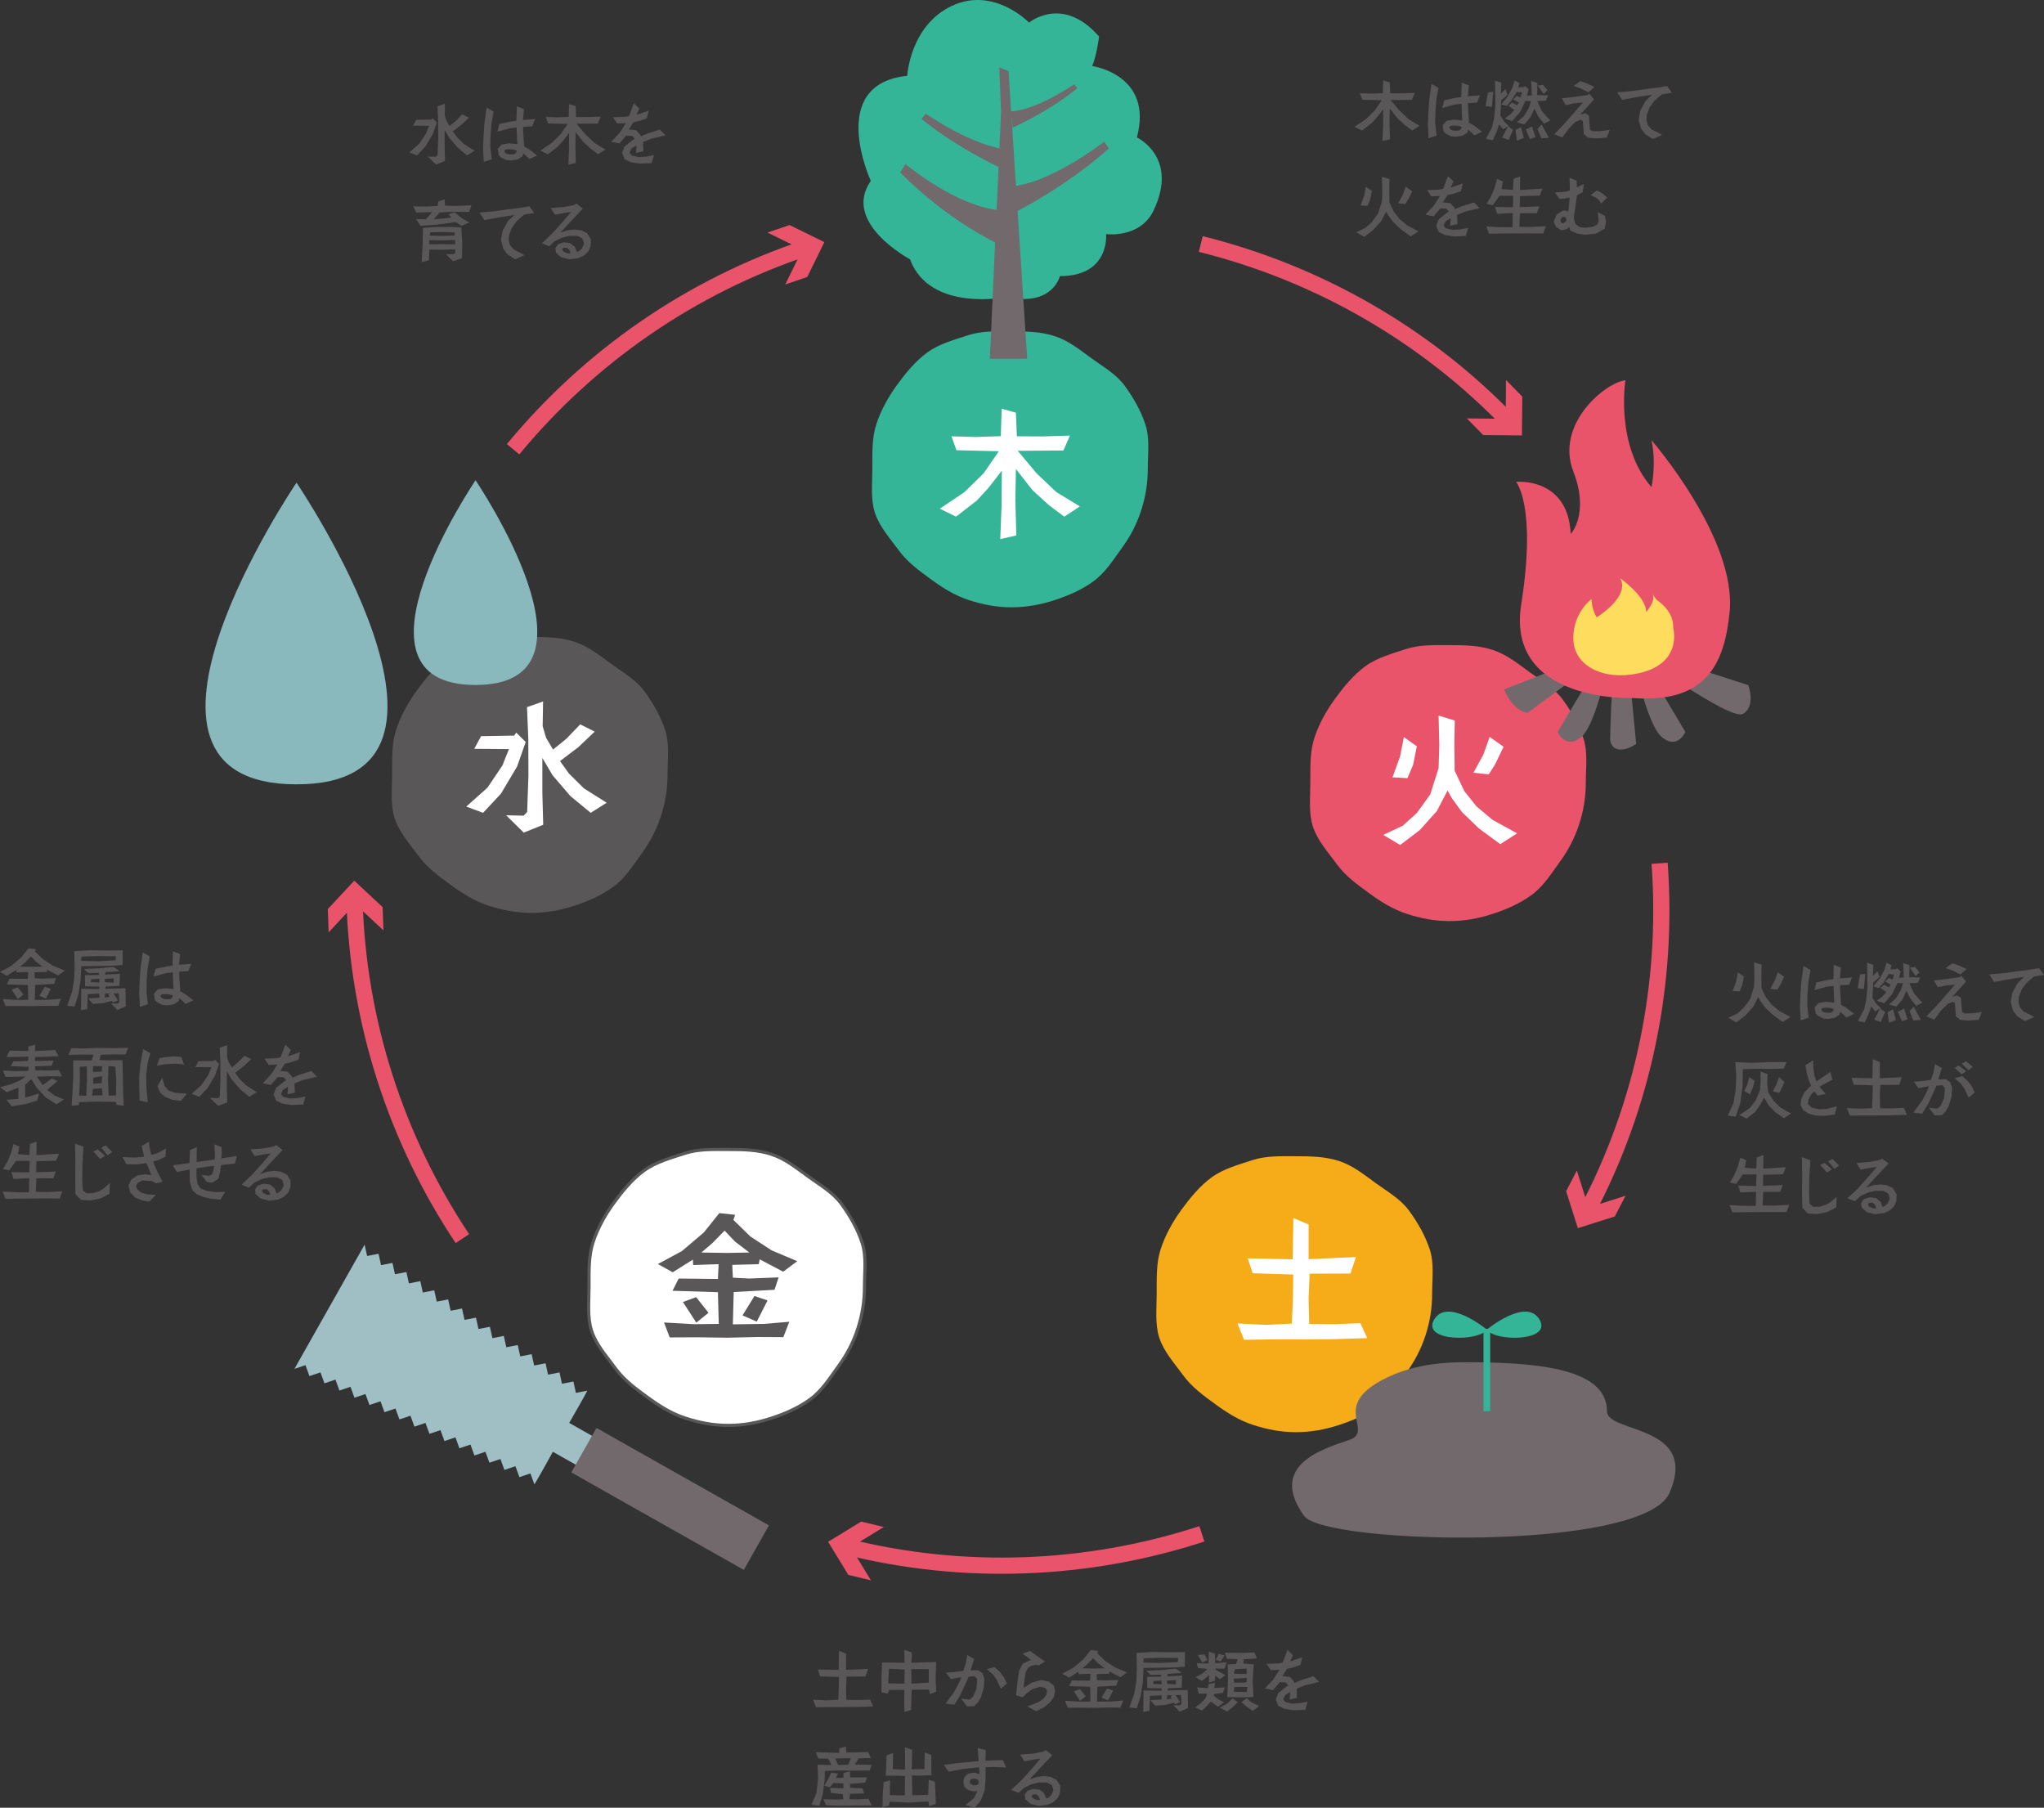 <?xml version="1.0" encoding="utf-8"?>
<!-- Generator: Adobe Illustrator 16.0.3, SVG Export Plug-In . SVG Version: 6.00 Build 0)  -->
<!DOCTYPE svg PUBLIC "-//W3C//DTD SVG 1.1//EN" "http://www.w3.org/Graphics/SVG/1.1/DTD/svg11.dtd">
<svg version="1.1" id="レイヤー_1" xmlns="http://www.w3.org/2000/svg" xmlns:xlink="http://www.w3.org/1999/xlink" x="0px"
	 y="0px" width="369.555px" height="326.781px" viewBox="0 0 369.555 326.781" enable-background="new 0 0 369.555 326.781"
	 xml:space="preserve">
<rect x="0" y="0" width="369.555" height="326.781" fill="#333333" stroke="none"/>
<g>
	<g>
		<g>
			<path fill="#9FBFC5" d="M65.919,224.995l0.456,2.053l2.063-0.402l0.456,2.053l2.063-0.401l0.454,2.051l2.063-0.401l0.455,2.052
				l2.062-0.403l0.453,2.051l2.062-0.402l0.455,2.052l2.063-0.402l0.452,2.05l2.059-0.404l0.455,2.052l2.063-0.402l0.454,2.052
				l2.063-0.401l0.454,2.052l2.062-0.403l0.454,2.052l2.063-0.402l0.455,2.052l2.062-0.402l0.454,2.052l2.062-0.403l0.454,2.052
				l2.063-0.402l0.454,2.052l2.062-0.403l0.453,2.051l2.061-0.403c-0.098,0.307-2.608,4.69-4.785,8.467
				c-2.11,3.813-4.569,8.227-4.781,8.469l-0.719-1.974l-1.99,0.671l-0.719-1.974l-1.992,0.67l-0.72-1.975l-1.991,0.671l-0.719-1.974
				l-1.991,0.67l-0.719-1.974l-1.993,0.67l-0.72-1.975l-1.991,0.67l-0.719-1.974l-1.992,0.67l-0.721-1.975l-1.992,0.67l-0.72-1.974
				l-1.992,0.67l-0.716-1.973l-1.989,0.671l-0.72-1.974l-1.993,0.67L66.075,252l-1.99,0.671l-0.719-1.974l-1.993,0.669l-0.721-1.975
				l-1.991,0.671l-0.72-1.975l-1.994,0.669l-0.72-1.975l-1.994,0.67L65.919,224.995z"/>
				<rect x="100.217" y="257.423" transform="matrix(0.492 -0.871 0.871 0.492 -174.691 222.44)" fill="#9FBFC5" width="5.993" height="6.901"/>
				<rect x="116.436" y="253.049" transform="matrix(0.492 -0.871 0.871 0.492 -174.399 243.088)" fill="#71696C" width="9.239" height="35.807"/>
		</g>
		<g>
			<path fill="#595757" d="M74.006,27.566l1.778-1.587l1.253-1.861l0.549-1.372l-2.911-0.024l0.573-1.062l2.78-0.048l0.167-0.25
				l0.799,0.788l-0.728,2.064l-1.348,2.267l-1.503,1.611L74.006,27.566z M84.447,28.091l-1.707-1.408l-1.503-1.754l-0.847-1.444
				v2.936l0.072,2.673l-1.635,0.656l-1.479-1.456l1.468,0.036l0.298-0.311l0.107-3.055l-0.012-3.103l-0.107-2.637l1.348-0.478
				l-0.036,2.076l0.287,0.967l0.584,0.99l1.122-0.907l1.158-1.205l1.217,0.608l-1.384,1.313l-1.527,1.158l0.751,1.05l1.253,1.241
				l1.909,1.205L84.447,28.091z"/>
			<path fill="#595757" d="M87.461,29.272l-0.131-2.458l0.095-2.255l0.155-2.291l0.406-2.828l1.265,0.74l-0.382,2.041l-0.167,2.147
				l-0.048,2.208l0.25,2.231L87.461,29.272z M95.73,28.759l-0.74-0.716l-0.382-0.31l-0.131,0.513l-0.847,0.561l-1.193,0.203
				l-0.895-0.071l-0.955-0.478l-0.406-0.406l-0.191-1.133l0.716-0.799l1.349-0.215l1.479,0.155l-0.06-1.348l-0.072-1.659
				l-1.276,0.143l-2.184,0.609l0.358-1.396l1.957-0.429l1.11-0.143l0.083-2.613l1.289,0.513l-0.191,1.957l2.208-0.191l-0.537,1.325
				l-1.635,0.107l0.012,0.847l0.155,2.446l-0.024,0.215l0.942,0.537l1.456,1.122L95.73,28.759z M93.416,27.208l-0.561-0.167
				l-0.859-0.06l-0.632,0.06l-0.191,0.334l0.346,0.382l0.585,0.155l0.895-0.036l0.358-0.334L93.416,27.208z"/>
			<path fill="#595757" d="M108.136,27.888l-1.301-0.979l-1.372-1.252l-1.384-1.766l-0.048,2.625l0.083,2.947l-1.348,0.31
				l0.107-2.744l0.024-2.995l-1.134,1.456l-0.966,1.05l-1.742,1.348l-1.36-0.668l2.076-1.396l1.611-1.587l1.265-1.837l-3.556-0.083
				l-0.417-1.169l2.052,0.06l2.088-0.071l0.071-2.303l1.193,0.334l0.083,1.98l2.184,0.012l2.267-0.072l-0.549,1.253l-3.83,0.024
				l1.563,1.873l1.67,1.587l1.981,1.205L108.136,27.888z"/>
			<path fill="#595757" d="M115.672,29.582l-1.623-0.262l-1.109-0.537l-0.465-1.146l0.441-1.146l1.539-1.241l0.298-0.131
				l-0.441-0.549l-1.086-0.06l-1.241,1.432l-1.468-0.298l1.563-1.694l1.074-1.694l-1.563,0.083l-0.775-1.146l2.16-0.072l0.752-0.143
				l0.871-2.303l0.991,0.955l-0.513,1.133L117.283,20l-0.334,1.396l-1.432,0.478l-0.99,0.227l-0.847,1.313l1.336,0.143l0.74,0.812
				l0.119,0.274l1.217-0.513l2.208-0.704l1.014,1.038l-2.589,0.62l-1.468,0.597l0.06,1.671l-1.348,0.298l0.107-0.979v-0.406
				l-0.907,0.584l-0.346,0.728l0.346,0.513l1.313,0.298l1.289-0.072l1.468-0.274l-0.417,1.456L115.672,29.582z"/>
			<path fill="#595757" d="M83.444,40.816l-1.05-0.68l-1.48,0.227l-1.933,0.239l-1.373,0.107l-1.563,0.107l-0.847-1.217l1.778,0.048
				l0.656-0.704l0.465-0.597l-2.816,0.072l-0.584-1.122l2.291,0.036l2.124-0.096l0.131-0.847l1.158-0.334l0.047,1.122l2.112,0.048
				l2.673-0.12l-0.417,1.193l-2.733-0.012l-2.601,0.131l-1.05,1.217l1.658-0.131l1.563-0.179l-0.561-0.585l1.11-0.37l1.217,1.038
				l1.444,0.812L83.444,40.816z M81.929,47.224l-1.313-1.265l1.491-0.048l0.191-0.215v-0.644l-2.291,0.107l-2.375-0.036
				l-0.083,1.921l-1.301,0.346l0.167-3.317l0.047-2.888l2.351-0.143l2.422-0.024l2.172,0.095l0.167,2.506l-0.036,3.055
				L81.929,47.224z M82.263,43.382l-2.267,0.071l-2.387-0.024l0.024,0.74l2.411-0.047l2.279,0.047L82.263,43.382z M82.228,42.021
				l-2.064-0.072l-2.387,0.06l-0.107,0.585l2.375,0.047l2.171-0.071L82.228,42.021z"/>
			<path fill="#595757" d="M93.129,46.866l-1.384-0.883l-0.752-1.026l-0.417-1.587l0.286-1.635l0.967-1.766l1.181-1.109
				l-2.184,0.334l-1.551,0.274l-1.683,0.322l-0.918-1.372l2.529-0.203l2.613-0.37l2.029-0.251l1.873-0.298l0.871,1.206L94.752,38.8
				l-1.384,1.229l-0.823,1.146l-0.501,1.313l-0.06,0.966l0.239,0.859l0.608,0.764l2.005,1.038L93.129,46.866z"/>
			<path fill="#595757" d="M105.545,46.222l-0.979,0.441l-1.659,0.215l-1.492-0.394l-0.907-0.823l-0.095-0.835l0.489-0.692
				l1.038-0.334l1.157,0.143l0.835,0.68l0.358,0.919l0.334-0.107l0.549-0.478l0.43-0.895l-0.286-0.931l-0.871-0.477l-1.516-0.012
				l-1.289,0.311l-1.349,0.644l-0.99,0.919l-1.348-0.525l1.873-1.778l1.969-2.196l1.444-1.694l-1.348,0.191l-1.551,0.298
				l-0.775-1.205l2.482-0.203l1.778-0.358l0.382-0.25l1.169,0.919l-2.088,2.195l-1.957,2.136l1.277-0.418l1.217-0.143l1.193,0.119
				l1.122,0.537l0.692,1.086l-0.036,1.229l-0.394,0.966L105.545,46.222z M102.956,45.184l-0.465-0.394l-0.608,0.012l-0.239,0.25
				l0.203,0.43l0.8,0.334l0.513-0.024L102.956,45.184z"/>
		</g>
		<g>
			<path fill="#595757" d="M255.328,23.601l-1.301-0.979l-1.372-1.253l-1.385-1.766l-0.047,2.625l0.083,2.947l-1.349,0.31
				l0.107-2.744l0.024-2.995l-1.134,1.456l-0.967,1.05l-1.742,1.348l-1.359-0.668l2.076-1.396l1.61-1.587l1.265-1.837l-3.556-0.083
				l-0.417-1.169l2.052,0.06l2.089-0.071l0.07-2.303l1.193,0.334l0.084,1.981l2.184,0.012l2.268-0.072l-0.549,1.253l-3.83,0.024
				l1.563,1.873l1.67,1.587l1.981,1.205L255.328,23.601z"/>
			<path fill="#595757" d="M258.294,24.985l-0.131-2.458l0.096-2.255l0.155-2.291l0.405-2.828l1.266,0.74l-0.383,2.04l-0.166,2.148
				l-0.049,2.208l0.251,2.231L258.294,24.985z M266.563,24.472l-0.739-0.716l-0.382-0.31l-0.131,0.513l-0.848,0.561l-1.193,0.203
				l-0.895-0.071l-0.955-0.478l-0.406-0.406l-0.19-1.133l0.716-0.799l1.349-0.215l1.479,0.155l-0.06-1.348l-0.071-1.659
				l-1.277,0.143l-2.184,0.609l0.358-1.396l1.956-0.43l1.11-0.144l0.083-2.613l1.289,0.513l-0.191,1.957l2.208-0.191l-0.536,1.325
				l-1.635,0.107l0.012,0.847l0.154,2.446l-0.023,0.214l0.943,0.537l1.455,1.122L266.563,24.472z M264.249,22.921l-0.561-0.167
				l-0.859-0.06l-0.633,0.06l-0.19,0.334l0.346,0.382l0.585,0.155l0.895-0.036l0.358-0.334L264.249,22.921z"/>
			<path fill="#595757" d="M268.601,19.186l0.417-2.482l0.954-0.131l-0.238,2.744L268.601,19.186z M271.583,24.878l1.074-2.028
				l-0.895,0.525l-0.717-0.883l-0.477,1.384l-0.681,1.468l-1.241-0.227l1.098-2.076l0.395-1.671l0.227-2.505l-0.072-4.296
				l1.134,0.382l-0.06,2.017l0.812-0.871l0.37,1.038l-1.134,1.014l-0.071,1.36l-0.084,1.432l0.74,1.074l0.787,0.764l-0.107,0.06
				l0.895,0.621l-0.811,1.826L271.583,24.878z M279.172,22.36l-0.681-0.835l-0.453-0.632l-0.608-1.253l-0.716,1.54l-1.109,1.3
				l-1.349-0.346l1.276-1.146l0.907-1.515l0.358-1.193l-1.003-0.036l-0.978,2.041l-1.408,1.599l-1.35-0.429l1.027-0.8l0.691-0.775
				l-1.05-0.764l0.668-0.585l0.847,0.501l0.359-0.478l-1.027-0.584l0.656-0.645l0.692,0.298l0.239-0.919l-0.943-0.083l-0.93,1.527
				l-0.836,0.991l-1.026-0.263l1.157-1.456l0.8-1.456l0.466-1.384l0.883,0.465l-0.215,0.716l1.014-0.012l0.18-0.214l0.668,0.608
				l-0.311,1.169l0.871-0.083l-0.107-2.589l1.134,0.37l-0.048,2.184l1.992,0.048l-0.429,0.967l-1.54,0.06l0.824,1.813l0.764,0.895
				l0.775,0.799L279.172,22.36z M274.256,25.427l-0.239-1.909l0.967-0.549l0.537,1.969L274.256,25.427z M276.618,25.141
				l-0.764-1.718l1.134-0.561l0.632,1.933L276.618,25.141z M278.683,25.009l-0.716-1.683l0.764-0.812l1.301,2.387L278.683,25.009z
				 M279.077,16.979l-1.051-1.527l0.967-0.107l0.787,0.955L279.077,16.979z"/>
			<path fill="#595757" d="M288.581,25.021l-1.455-0.131l-0.764-0.621l-0.191-2.422l-0.405-0.191l-0.931,0.37l-1.253,1.3
				l-1.122,1.527l-1.455-0.573l1.801-1.885l1.396-1.575l2.005-2.314l-1.61,0.179l-1.527,0.31l-0.693-1.229l2.089-0.227l2.613-0.37
				l0.239-0.25l0.883,1.038l-1.229,1.384l-1.265,1.36l0.895-0.227l0.68,0.429l0.18,2.53l0.465,0.298l1.349-0.024l1.767-0.238
				l-0.549,1.408L288.581,25.021z M287.173,16.692l-1.407-0.716l-1.265-0.43l1.229-0.871l1.109,0.37l1.444,0.668L287.173,16.692z"/>
			<path fill="#595757" d="M298.827,25.128l-1.385-0.883l-0.752-1.026l-0.417-1.587l0.286-1.635l0.967-1.766l1.182-1.109
				l-2.184,0.334l-1.552,0.274l-1.683,0.322l-0.918-1.372l2.529-0.203l2.613-0.37l2.028-0.251l1.873-0.298l0.871,1.206l-1.837,0.298
				l-1.385,1.229l-0.823,1.146l-0.501,1.313l-0.061,0.966l0.239,0.859l0.608,0.764l2.005,1.038L298.827,25.128z"/>
			<path fill="#595757" d="M255.042,42.746l-1.803-1.324l-1.407-1.36l-0.847-1.157l-0.371-0.656l-0.895,1.718l-1.432,1.599
				l-1.646,1.253l-1.42-0.847l1.646-0.775l1.169-1.062l1.122-1.551l0.703-2.208l0.061-1.897l-0.061-2.518l1.361,0.417l-0.036,1.897
				l0.024,2.315l0.811,1.706l1.015,1.277l1.349,1.134l2.064,1.133L255.042,42.746z M245.997,37.138l0.633-1.742l0.322-1.635
				l1.085,0.775l-0.31,1.551l-0.478,1.122L245.997,37.138z M252.786,36.756l0.836-1.527l0.524-1.479l1.169,0.823l-0.703,1.468
				l-0.537,0.847L252.786,36.756z"/>
			<path fill="#595757" d="M262.864,42.746l-1.623-0.262l-1.109-0.537l-0.465-1.146l0.441-1.146l1.539-1.241l0.299-0.131
				l-0.441-0.549l-1.086-0.06l-1.241,1.432l-1.468-0.298l1.563-1.694l1.074-1.694l-1.563,0.083l-0.775-1.146l2.159-0.072
				l0.751-0.143l0.871-2.303l0.991,0.955l-0.513,1.133l2.207-0.764l-0.334,1.396l-1.432,0.478l-0.99,0.227l-0.848,1.313l1.336,0.144
				l0.74,0.811l0.119,0.274l1.217-0.513l2.208-0.704l1.015,1.038l-2.59,0.621l-1.468,0.596l0.06,1.671l-1.348,0.298l0.107-0.979
				v-0.406l-0.907,0.584l-0.347,0.728l0.347,0.513l1.313,0.298l1.288-0.072l1.469-0.274l-0.418,1.456L262.864,42.746z"/>
			<path fill="#595757" d="M276.558,42.185l-2.601,0.012l-2.481,0.012l-2.256,0.047l-0.501-1.324l2.446,0.131l2.303,0.012
				l0.048-2.553l-2.84,0.131l-0.394-1.241l3.245,0.06l0.06-2.088l-2.47,0.012l-1.218,1.707l-1.133-0.251l0.812-1.36l0.62-1.479
				l0.478-1.67l1.05,0.477l-0.25,1.36l2.064,0.144l0.107-2.005l1.193-0.43l-0.024,2.458l4.081-0.262l-0.525,1.277l-3.568,0.083
				l-0.035,1.993l3.568-0.131l-0.49,1.241l-1.682-0.012l-1.349,0.012l-0.12,2.446l2.089,0.036l2.721-0.143l-0.478,1.313
				L276.558,42.185z"/>
			<path fill="#595757" d="M288.569,42.233l-2.004,0.191l-1.385-0.191l-1.265-0.549l-0.179-0.668l-0.418,0.382l-0.99,0.25
				l-1.002-0.621l-0.418-0.955l0.537-1.289l1.217-0.764l0.883,0.179l0.131-1.122l0.107-1.384l-0.787,0.179l-1.025,0.107
				l-0.848-1.193l2.064-0.144l0.656-0.227l-0.084-2.291l1.301,0.549l0.036,1.217l1.276-0.621l-0.215,1.479l-1.05,0.561l-0.227,1.766
				l-0.347,2.303l0.275,1.062l0.739,0.597l0.991,0.131l1.407-0.167l0.788-0.37l0.31-0.632l-0.167-1.659l1.301,0.68l0.18,1.038
				l-0.191,1.241L288.569,42.233z M283.224,39.644l-0.215-0.406l-0.513-0.036l-0.334,0.442l0.012,0.513l0.358,0.25l0.572-0.346
				L283.224,39.644z M289.13,36.231l-0.488-0.442l-1.063-0.525l1.158-0.847l0.979,0.537l0.858,0.764l-1.073,1.086L289.13,36.231z"/>
		</g>
		<g>
			<path fill="#595757" d="M322.309,184.759l-1.802-1.324l-1.408-1.36l-0.848-1.157l-0.369-0.656l-0.895,1.718l-1.432,1.6
				l-1.647,1.253l-1.42-0.848l1.647-0.775l1.168-1.063l1.123-1.551l0.703-2.208l0.061-1.896l-0.061-2.519l1.36,0.418l-0.036,1.897
				l0.024,2.314l0.812,1.707l1.014,1.276l1.349,1.134l2.064,1.134L322.309,184.759z M313.265,179.151l0.632-1.742l0.322-1.635
				l1.085,0.776l-0.31,1.551l-0.478,1.122L313.265,179.151z M320.054,178.769l0.835-1.527l0.524-1.479l1.17,0.823l-0.703,1.468
				l-0.537,0.848L320.054,178.769z"/>
			<path fill="#595757" d="M325.562,184.45l-0.131-2.459l0.096-2.255l0.154-2.291l0.406-2.828l1.265,0.74l-0.382,2.04l-0.167,2.148
				l-0.048,2.207l0.25,2.231L325.562,184.45z M333.831,183.936l-0.74-0.716l-0.381-0.311l-0.132,0.514l-0.847,0.561l-1.193,0.203
				l-0.896-0.072l-0.954-0.477l-0.406-0.406l-0.191-1.134l0.717-0.799l1.348-0.215l1.48,0.155l-0.061-1.349l-0.071-1.658
				l-1.276,0.143l-2.184,0.608l0.357-1.396l1.957-0.43l1.109-0.144l0.084-2.613l1.289,0.514l-0.191,1.957l2.207-0.191l-0.536,1.324
				l-1.635,0.107l0.012,0.848l0.155,2.446l-0.023,0.215l0.941,0.537l1.457,1.121L333.831,183.936z M331.517,182.385l-0.562-0.167
				l-0.858-0.06l-0.633,0.06l-0.191,0.334l0.346,0.382l0.586,0.155l0.895-0.036l0.357-0.334L331.517,182.385z"/>
			<path fill="#595757" d="M335.867,178.65l0.417-2.481l0.955-0.132l-0.238,2.745L335.867,178.65z M338.851,184.342l1.073-2.029
				l-0.896,0.525l-0.715-0.883l-0.478,1.384l-0.681,1.468l-1.24-0.227l1.098-2.076l0.394-1.671l0.227-2.506l-0.071-4.295
				l1.133,0.382l-0.059,2.017l0.811-0.871l0.37,1.038l-1.134,1.014l-0.071,1.36l-0.083,1.432l0.739,1.074l0.788,0.764l-0.107,0.06
				l0.895,0.621l-0.812,1.825L338.851,184.342z M346.438,181.824l-0.68-0.835l-0.453-0.633l-0.609-1.252l-0.715,1.539l-1.11,1.301
				l-1.349-0.347l1.277-1.146l0.906-1.516l0.358-1.192l-1.003-0.036l-0.979,2.04l-1.407,1.6l-1.349-0.43l1.026-0.8l0.692-0.775
				l-1.051-0.764l0.668-0.585l0.848,0.501l0.358-0.477l-1.026-0.585l0.656-0.645l0.691,0.299l0.239-0.919l-0.942-0.084l-0.932,1.527
				l-0.834,0.99l-1.027-0.262l1.158-1.456l0.799-1.456l0.466-1.384l0.883,0.465l-0.214,0.716l1.014-0.012l0.179-0.215l0.669,0.608
				l-0.311,1.17l0.871-0.084l-0.107-2.589l1.133,0.37l-0.047,2.184l1.992,0.048l-0.43,0.966l-1.539,0.06l0.823,1.814l0.764,0.895
				l0.776,0.8L346.438,181.824z M341.522,184.891l-0.238-1.909l0.967-0.549l0.537,1.969L341.522,184.891z M343.886,184.604
				l-0.764-1.718l1.133-0.561l0.633,1.933L343.886,184.604z M345.95,184.473l-0.717-1.683l0.764-0.812l1.301,2.387L345.95,184.473z
				 M346.344,176.443l-1.05-1.527l0.967-0.107l0.787,0.954L346.344,176.443z"/>
			<path fill="#595757" d="M355.849,184.485l-1.455-0.131l-0.764-0.621l-0.191-2.422l-0.405-0.191l-0.931,0.37l-1.253,1.301
				l-1.122,1.527l-1.455-0.572l1.801-1.886l1.396-1.575l2.005-2.314l-1.61,0.179l-1.527,0.311l-0.693-1.229l2.089-0.227l2.613-0.37
				l0.239-0.25l0.883,1.038l-1.229,1.384l-1.265,1.36l0.895-0.227l0.68,0.43l0.18,2.529l0.465,0.299l1.349-0.024l1.767-0.238
				l-0.549,1.408L355.849,184.485z M354.44,176.157l-1.407-0.717l-1.265-0.43l1.229-0.87l1.109,0.369l1.444,0.669L354.44,176.157z"
				/>
			<path fill="#595757" d="M366.095,184.592l-1.385-0.883l-0.752-1.026l-0.417-1.587l0.286-1.635l0.967-1.766l1.182-1.11
				l-2.184,0.335l-1.552,0.274l-1.683,0.321l-0.918-1.372l2.529-0.202l2.613-0.37l2.028-0.251l1.873-0.298l0.871,1.205l-1.837,0.298
				l-1.385,1.229l-0.823,1.146l-0.501,1.313l-0.061,0.967l0.239,0.858l0.608,0.764l2.005,1.038L366.095,184.592z"/>
			<path fill="#595757" d="M320.149,193.237l-2.721-0.048l-2.315,0.107l-0.06,3.03l-0.418,3.103l-0.835,2.435l-1.42-0.179
				l1.038-2.304l0.395-2.386l0.095-2.446l-0.155-2.542l3.091,0.119l2.972-0.119l3.197-0.023l-0.514,1.193L320.149,193.237z
				 M322.56,202.15l-1.6-1.098l-1.205-1.276l-0.811-1.36l-0.729,1.36l-0.859,1.205l-1.551,1.229l-1.324-0.632l1.873-1.266
				l1.086-1.407l0.764-1.861l0.119-1.54l-0.023-1.813l1.276,0.466l-0.071,1.682l0.179,1.587l0.979,1.563l1.157,1.17l1.992,1.133
				L322.56,202.15z M315.364,197.21l0.549-1.134l0.357-1.36l0.979,0.68l-0.334,1.193l-0.501,1.241L315.364,197.21z M320.53,197.293
				l0.633-1.276l0.489-1.337l0.967,0.931l-0.907,1.957L320.53,197.293z"/>
			<path fill="#595757" d="M329.749,201.72l-1.455-0.06l-1.301-0.334l-0.979-0.656l-0.465-0.919l0.119-1.086l0.596-1.229
				l0.943-0.967l0.238-0.19l-0.334-0.788l-0.418-1.301l-0.273-1.623l1.396-0.895l0.036,1.468l0.215,1.384l0.369,0.979l0.299-0.227
				l2.219-1.516l0.334,1.444l-1.957,1.014l-0.334,0.287l1.098,1.24l-1.432,0.311l-0.632-0.739l-0.489,0.417l-0.585,1.003
				l-0.071,0.858l0.691,0.645l1.301,0.286l1.396-0.06l1.826-0.465l-0.371,1.491L329.749,201.72z"/>
			<path fill="#595757" d="M341.784,201.625l-2.554,0.012h-2.362l-2.41,0.035l-0.549-1.372l2.422,0.119l2.136-0.107l0.096-2.255
				l0.024-1.861l-3.413-0.107l-0.405-1.253l3.77,0.084l0.061-3.461l1.276,0.537v2.911l3.974-0.179l-0.465,1.384l-3.426,0.013
				l-0.083,2.04l0.048,2.172l2.207,0.023l2.088-0.083l0.573,1.253L341.784,201.625z"/>
			<path fill="#595757" d="M351.063,201.601l-1.266,0.024l-1.073-1.396l1.527,0.179l0.608-0.489l0.609-1.348l0.154-1.218
				l-0.012-0.704l-0.453-0.489l-1.039,0.107l-0.739,1.635l-0.8,1.694l-1.05,1.73l-1.599-0.19l1.587-2.172l0.847-1.623l0.418-0.979
				l-0.979,0.167l-0.931,0.179l-0.847-1.169l1.801-0.155l1.289-0.179l0.43-1.253l0.311-1.611l1.24,0.74l-0.656,2.04l1.313-0.06
				l0.824,0.537l0.357,1.038l-0.084,1.539l-0.5,1.719l-0.585,1.038L351.063,201.601z M355.932,198.427l-0.775-1.646l-0.632-0.884
				l-1.135-1.002l1.396-0.37l0.943,0.848l0.715,0.942l0.573,1.17L355.932,198.427z M354.679,194.227l-1.265-1.182l0.716-0.417
				l1.349,0.99L354.679,194.227z M355.92,193.475l-1.205-1.182l0.716-0.465l1.24,1.026L355.92,193.475z"/>
			<path fill="#595757" d="M320.542,219.1l-2.601,0.012l-2.481,0.012l-2.256,0.048l-0.501-1.324l2.446,0.131l2.303,0.013
				l0.048-2.554l-2.84,0.131l-0.394-1.241l3.245,0.061l0.06-2.089l-2.47,0.012l-1.218,1.707l-1.133-0.251l0.812-1.36l0.62-1.479
				l0.478-1.671l1.05,0.478l-0.25,1.36l2.064,0.144l0.107-2.005l1.193-0.43l-0.024,2.458l4.081-0.263l-0.525,1.277l-3.568,0.083
				l-0.035,1.993l3.568-0.132l-0.49,1.241l-1.682-0.012l-1.349,0.012l-0.12,2.446l2.089,0.036l2.721-0.144l-0.478,1.313
				L320.542,219.1z"/>
			<path fill="#595757" d="M330.417,219.088l-1.92,0.382l-1.635-0.107l-1.003-1.026l-0.06-2.804l0.048-2.972l-0.071-3.389
				l1.539,0.585l-0.18,2.84l-0.059,2.875l0.095,2.112l0.62,0.573l1.17-0.013l1.133-0.334l0.764-0.43l1.218-1.062l-0.071,1.933
				L330.417,219.088z M330.31,211.953l-1.229-1.349l0.8-0.382l1.324,1.157L330.31,211.953z M331.671,211.285l-1.146-1.349
				l0.788-0.43l1.205,1.193L331.671,211.285z"/>
			<path fill="#595757" d="M341.616,218.849l-0.979,0.441l-1.658,0.215l-1.492-0.394l-0.906-0.823l-0.096-0.835l0.49-0.692
				l1.037-0.334l1.158,0.144l0.835,0.68l0.358,0.919l0.334-0.107l0.549-0.478l0.43-0.895l-0.287-0.931l-0.871-0.478l-1.516-0.012
				l-1.288,0.31l-1.349,0.645l-0.99,0.919l-1.348-0.525l1.873-1.777l1.969-2.195l1.443-1.694l-1.348,0.19l-1.552,0.299l-0.775-1.206
				l2.481-0.202l1.778-0.358l0.382-0.25l1.17,0.918l-2.089,2.196l-1.957,2.136l1.276-0.418l1.218-0.144l1.193,0.12l1.122,0.537
				l0.691,1.085l-0.035,1.229l-0.395,0.967L341.616,218.849z M339.027,217.811l-0.466-0.394l-0.607,0.012l-0.239,0.251l0.202,0.43
				l0.801,0.334l0.512-0.024L339.027,217.811z"/>
		</g>
		<g>
			<path fill="#595757" d="M154.876,308.579l-2.554,0.013h-2.362l-2.411,0.035l-0.549-1.372l2.422,0.119l2.136-0.107l0.096-2.255
				l0.024-1.861l-3.413-0.107l-0.406-1.253l3.771,0.084l0.06-3.461l1.277,0.537v2.911l3.974-0.179l-0.465,1.384l-3.425,0.013
				l-0.083,2.04l0.048,2.172l2.208,0.023l2.088-0.083l0.573,1.253L154.876,308.579z"/>
			<path fill="#595757" d="M168.153,306.241l-0.203-0.812l-3.115,0.023l-0.119,3.688l-1.217,0.334l-0.012-3.985l-2.745,0.012
				l-0.215,0.656l-1.146-0.227l-0.012-2.458l0.107-2.947l4.069,0.06l-0.048-2.351l1.373,0.489l-0.096,1.861l4.487-0.144l-0.096,3.02
				l0.107,2.339L168.153,306.241z M163.571,301.813l-2.84-0.154l-0.143,2.625l2.923,0.071L163.571,301.813z M167.926,301.742
				l-3.162-0.012l0.036,2.637l3.126-0.202V301.742z"/>
			<path fill="#595757" d="M176.096,308.436l-1.265,0.023l-1.074-1.396l1.527,0.179l0.608-0.489l0.609-1.349l0.155-1.217
				l-0.012-0.704l-0.454-0.489l-1.038,0.107l-0.74,1.635l-0.799,1.694l-1.05,1.73l-1.599-0.191l1.587-2.171l0.847-1.623l0.417-0.979
				l-0.979,0.167l-0.931,0.179l-0.847-1.169l1.802-0.155l1.289-0.179l0.429-1.253l0.311-1.611l1.241,0.74l-0.656,2.04l1.313-0.06
				l0.823,0.537l0.358,1.038l-0.084,1.539l-0.501,1.719l-0.584,1.038L176.096,308.436z M180.964,305.262l-0.775-1.646l-0.632-0.884
				l-1.134-1.002l1.396-0.37l0.943,0.848l0.716,0.942l0.573,1.169L180.964,305.262z"/>
			<path fill="#595757" d="M188.858,308.567l-1.527,0.775l-1.611-0.883l1.933-0.704l0.955-0.62l0.584-0.775l0.119-0.752
				l-0.357-0.501l-0.955-0.179l-1.348,0.417l-1.003,0.729l-0.751,0.751l-1.193-0.357l0.31-2.852l0.25-1.635l0.656-1.253l1.456-0.645
				l-0.501-0.441l-1.038-0.692l1.36-0.501l1.241,0.847l1.491,1.074l-1.157,0.704l-0.418-0.155l-0.871,0.203l-0.584,0.346
				l-0.441,0.788l-0.227,1.36l-0.167,1.503l1.527-0.967l1.623-0.453l1.443,0.286l0.896,0.74l0.202,0.967l-0.238,1.121l-0.668,0.896
				L188.858,308.567z"/>
			<path fill="#595757" d="M200.392,308.674l-2.506,0.06l-2.469-0.035l-2.375,0.012l-0.478-1.253l2.493,0.144l2.101-0.024
				l-0.071-2.661l-3.807-0.119l0.514-1.026l3.293,0.036l0.06-1.241l-2.136,0.072l-0.023-0.454l-1.695,1.063l-1.24-0.692l2.016-1.086
				l1.838-1.563l1.301-1.622l1.324,0.143l-0.143,0.43l1.432,1.396l1.777,1.157l2.148,0.907l-1.182,0.883l-1.969-1.038l-0.084,0.405
				l-2.219,0.06l0.048,1.074l1.349,0.071l2.494-0.095l-0.347,1.038l-3.425,0.19l-0.071,2.709l2.601-0.036l2.137-0.179l-0.502,1.288
				L200.392,308.674z M195.272,307.469l-1.121-1.73l1.109-0.405l1.039,1.313L195.272,307.469z M198.519,300.667l-0.871-0.918
				l-1.025,1.05l-0.92,0.787l2.125,0.036l1.896-0.036L198.519,300.667z M199.151,306.861l1.002-1.623l1.098,0.37l-0.906,1.778
				L199.151,306.861z"/>
			<path fill="#595757" d="M211.628,301.456l-2.387,0.023l-2.494,0.036l-0.119,2.506l-0.394,2.565l-0.704,2.22l-1.336-0.144
				l0.895-2.542l0.37-2.291l0.083-2.362l-0.071-2.673l2.888-0.167l3.031,0.048l2.852-0.024l-0.023,2.649L211.628,301.456z
				 M213.274,309.438l-1.157-1.205l1.181,0.048l0.311-0.274l-0.071-1.587l-0.99,0.012l0.835,1.265l-0.883,0.37l-0.274-0.274
				l-1.563,0.418l-1.813,0.119l-0.871-1.002l2.064-0.12l-0.036-0.739l-2.1,0.107l-0.096,2.685l-1.109,0.215l0.047-3.89l3.27,0.06
				l0.012-0.454l-2.601-0.035l-0.024-2.028l2.519-0.036l0.023-0.358l-1.933,0.024l-0.8-0.74l2.685-0.119l2.674-0.263l1.109,0.764
				l-2.566,0.203l-0.059,0.43l2.672-0.144l-0.07,2.184l-2.506,0.119l-0.072,0.395l3.663-0.084l0.048,3.258L213.274,309.438z
				 M213.013,299.713l-3.198-0.036l-3.043,0.107l-0.048,0.764l3.078,0.072l3.15-0.167L213.013,299.713z M210.005,303.794
				l-1.467,0.083l-0.049,0.525l1.516,0.071V303.794z M211.628,306.634l0.334-0.203l-0.895,0.012l-0.107,0.729l0.895-0.107
				L211.628,306.634z M212.618,303.71l-1.623,0.096l0.024,0.585l1.575,0.095L212.618,303.71z"/>
			<path fill="#595757" d="M220.203,308.543l-1.288-0.955l-0.693,0.788l-0.906,0.859l-1.217-0.585l1.025-0.764l0.848-0.931
				l0.286-0.775l-1.527-0.013l-0.286-1.133l1.934,0.131l0.166-0.775l1.158-0.18l-0.168,0.919l1.898-0.095l-0.311,0.99l-1.623,0.202
				l-0.048,0.287l0.812,0.691l1.038,0.502L220.203,308.543z M220.562,303.543l-0.836-0.656l-0.06,0.955l-1.086,0.334l0.024-1.408
				l-0.752,0.704l-0.572,0.382l-1.146-0.656l1.254-0.656l0.918-0.859l-1.658-0.131l-0.311-0.884l2.172,0.048l0.035-2.147
				l1.098,0.322l0.084,1.79l2.041-0.18l-0.371,1.158l-1.634-0.036l0.036,0.238l1.777,0.955L220.562,303.543z M217.351,300.548
				l-0.787-1.372l1.205-0.119l0.537,1.015L217.351,300.548z M219.81,300.036l0.525-1.074l1.073,0.299l-0.739,1.098L219.81,300.036z
				 M221.85,309.39l-1.313-0.704l1.265-0.668l1.038-0.967l0.942,0.633l-0.871,0.919L221.85,309.39z M224.296,306.837l-2.422-0.036
				l0.143-2.924l-0.035-2.982l1.491-0.096l0.31-0.871l-1.969-0.06l-0.369-1.098l2.994,0.023l2.375-0.083l0.43,1.086l-2.387,0.154
				l-0.06,0.776l1.886,0.143l-0.203,2.876l0.143,3.03L224.296,306.837z M225.453,303.329l-2.423,0.132l0.132,0.716l2.172-0.036
				L225.453,303.329z M225.536,304.952l-2.361,0.012l-0.107,0.859l2.361,0.048L225.536,304.952z M225.37,301.646l-2.101,0.12
				l-0.19,0.799l2.338,0.048L225.37,301.646z M226.503,309.295l-1.229-0.859l-0.836-0.752l0.979-0.68l0.8,0.704l1.42,0.691
				L226.503,309.295z"/>
			<path fill="#595757" d="M233.849,309.164l-1.623-0.263l-1.109-0.536l-0.465-1.146l0.441-1.146l1.539-1.241l0.299-0.132
				l-0.441-0.549l-1.086-0.06l-1.241,1.432l-1.468-0.298l1.563-1.694l1.074-1.694l-1.563,0.083l-0.775-1.146l2.159-0.071
				l0.751-0.143l0.871-2.304l0.991,0.955l-0.513,1.134l2.207-0.764l-0.334,1.396l-1.432,0.478l-0.99,0.227l-0.848,1.313l1.336,0.144
				l0.74,0.812l0.119,0.274l1.217-0.514l2.208-0.704l1.015,1.038l-2.59,0.621l-1.468,0.597l0.06,1.67l-1.348,0.299l0.107-0.979
				v-0.406l-0.907,0.585l-0.347,0.728l0.347,0.514l1.313,0.298l1.288-0.071l1.469-0.274l-0.418,1.456L233.849,309.164z"/>
			<path fill="#595757" d="M154.483,320.087l-2.852-0.036l-2.494,0.096l-0.048,1.729l-0.346,2.471l-0.584,2.076l-1.432-0.18
				l0.883-2.124l0.298-2.685l-0.096-2.422l2.506,0.048l-0.584-1.146l-1.79-0.024l-0.441-1.133l4.224,0.107l0.023-0.824l1.193-0.322
				l0.083,1.086l1.659-0.023l2.303-0.071l0.453,1.086l-2.184,0.071l-0.704,1.098l3.067,0.071l-0.382,1.003L154.483,320.087z
				 M154.435,326.387l-3.007,0.036l-2.112-0.107l-0.43-1.074l2.136,0.06l1.444-0.035l-0.083-0.932l-2.136-0.215l-0.179-0.918
				l2.422,0.071l-0.012-0.871l-1.754-0.096l-0.728,0.764l-0.979-0.274l0.823-1.348l0.442-1.026l1.241,0.19l-0.394,0.8l1.348-0.048
				l0.024-0.859l1.181-0.298l0.012,1.086h3.079l-0.37,0.966l-2.685,0.203l-0.036,0.716l2.267,0.096l0.287,0.919l-2.542,0.071
				l-0.12,0.979l1.48,0.024l1.969-0.096l0.597,1.193L154.435,326.387z M153.838,317.82l-2.792,0.071l0.477,1.17l1.861-0.06
				L153.838,317.82z"/>
			<path fill="#595757" d="M167.974,326.495l-0.12-0.848l-3.437,0.215l-3.544-0.167l-0.155,0.704l-1.169,0.274l0.06-2.351
				l0.155-2.147l1.158-0.382l-0.036,2.721l2.708,0.048l0.024-3.509l-1.683-0.06l-1.778,0.024l0.131-3.688l1.181-0.453l-0.048,2.947
				l2.208,0.071l0.012-1.933l-0.036-2.089l1.325,0.454l-0.083,3.52l2.279-0.06l0.072-2.983l1.169,0.441l0.048,3.651l-1.659,0.084
				l-1.874-0.023l0.072,3.579l2.864-0.083l0.095-2.732l1.122,0.357l0.096,2.231l0.072,1.766L167.974,326.495z"/>
			<path fill="#595757" d="M174.568,326.292l1.551-1.276l0.609-1.276l-0.621,0.095l-0.99-0.227l-0.764-0.572l-0.191-0.979
				l0.215-0.812l0.68-0.633l1.122-0.179l0.895,0.286l-0.047-1.241l-2.84,0.287l-2.673,0.513l-0.883-1.241l2.351-0.298l2.602-0.263
				l1.36-0.131l-0.179-2.351l1.468,0.369l-0.072,1.922l1.193-0.061l1.981-0.047l0.549,1.324l-2.196-0.084l-1.491,0.036v0.859
				l-0.024,1.539l-0.12,1.694l-0.68,1.873l-1.146,1.36L174.568,326.292z M177.014,322.306l-0.167-0.549l-0.621-0.25l-0.644,0.107
				l-0.251,0.417l0.024,0.358l0.668,0.357l0.656-0.06L177.014,322.306z"/>
			<path fill="#595757" d="M190.409,325.802l-0.979,0.441l-1.658,0.215l-1.492-0.394l-0.906-0.823l-0.095-0.835l0.489-0.692
				l1.038-0.334l1.158,0.144l0.835,0.68l0.358,0.919l0.334-0.107l0.549-0.478l0.43-0.895l-0.287-0.931l-0.871-0.478l-1.516-0.012
				l-1.288,0.31l-1.349,0.645l-0.99,0.919l-1.348-0.525l1.873-1.777l1.969-2.195l1.443-1.694l-1.348,0.19l-1.552,0.299l-0.775-1.206
				l2.481-0.202l1.778-0.358l0.382-0.25l1.17,0.918l-2.089,2.196l-1.957,2.136l1.276-0.418l1.218-0.144l1.193,0.12l1.122,0.537
				l0.691,1.085l-0.035,1.229l-0.395,0.967L190.409,325.802z M187.82,324.764l-0.466-0.394l-0.607,0.012l-0.239,0.251l0.202,0.43
				l0.801,0.334l0.512-0.024L187.82,324.764z"/>
		</g>
		<g>
			<path fill="#595757" d="M8.341,181.821l-2.506,0.06l-2.47-0.035l-2.375,0.012l-0.477-1.253l2.494,0.144l2.1-0.024l-0.071-2.661
				l-3.807-0.119l0.513-1.026l3.293,0.036l0.06-1.241l-2.136,0.072l-0.024-0.454l-1.694,1.063L0,175.7l2.017-1.086l1.837-1.563
				l1.301-1.622l1.325,0.143L6.336,172l1.432,1.396l1.778,1.157l2.148,0.907l-1.181,0.883l-1.969-1.038l-0.083,0.405l-2.219,0.06
				l0.048,1.074l1.348,0.071l2.494-0.095l-0.346,1.038l-3.425,0.19l-0.071,2.709l2.601-0.036l2.136-0.179l-0.501,1.288
				L8.341,181.821z M3.222,180.616l-1.122-1.73l1.11-0.405l1.038,1.313L3.222,180.616z M6.467,173.814l-0.871-0.918l-1.026,1.05
				l-0.919,0.787l2.124,0.036l1.897-0.036L6.467,173.814z M7.1,180.007l1.002-1.623l1.098,0.37l-0.907,1.778L7.1,180.007z"/>
			<path fill="#595757" d="M19.577,174.602l-2.386,0.023l-2.494,0.036l-0.119,2.506l-0.394,2.565l-0.704,2.22l-1.336-0.144
				l0.895-2.542l0.37-2.291l0.083-2.362l-0.072-2.673l2.888-0.167l3.031,0.048l2.852-0.024l-0.024,2.649L19.577,174.602z
				 M21.223,182.584l-1.157-1.205l1.181,0.048l0.311-0.274l-0.072-1.587l-0.99,0.012l0.835,1.265l-0.883,0.37l-0.274-0.274
				l-1.563,0.418l-1.814,0.119l-0.871-1.002l2.064-0.12l-0.036-0.739l-2.1,0.107l-0.096,2.685l-1.11,0.215l0.048-3.89l3.27,0.06
				l0.012-0.454l-2.602-0.035l-0.024-2.028l2.518-0.036l0.023-0.358l-1.933,0.024l-0.8-0.74l2.685-0.119l2.673-0.263l1.109,0.764
				l-2.565,0.203l-0.06,0.43l2.673-0.144l-0.072,2.184l-2.505,0.119l-0.072,0.395l3.663-0.084l0.048,3.258L21.223,182.584z
				 M20.961,172.86l-3.198-0.036l-3.043,0.107l-0.048,0.764l3.079,0.072l3.15-0.167L20.961,172.86z M17.954,176.941l-1.468,0.083
				l-0.048,0.525l1.516,0.071V176.941z M19.577,179.781l0.334-0.203l-0.895,0.012l-0.107,0.729l0.895-0.107L19.577,179.781z
				 M20.567,176.857l-1.623,0.096l0.024,0.585l1.575,0.095L20.567,176.857z"/>
			<path fill="#595757" d="M25.288,182l-0.131-2.459l0.095-2.255l0.155-2.291l0.406-2.828l1.265,0.74l-0.382,2.04l-0.167,2.148
				l-0.048,2.207l0.25,2.231L25.288,182z M33.557,181.487l-0.74-0.716l-0.382-0.311l-0.131,0.514l-0.847,0.561l-1.193,0.203
				l-0.895-0.072l-0.955-0.477l-0.406-0.406l-0.191-1.134l0.716-0.799l1.348-0.215l1.479,0.155l-0.06-1.349l-0.072-1.658
				l-1.276,0.143l-2.184,0.608l0.358-1.396l1.957-0.43l1.11-0.144l0.083-2.613l1.289,0.514l-0.191,1.957l2.208-0.191l-0.537,1.324
				l-1.635,0.107l0.012,0.848l0.155,2.446l-0.024,0.215l0.943,0.537l1.456,1.121L33.557,181.487z M31.242,179.936l-0.561-0.167
				l-0.859-0.06l-0.632,0.06l-0.191,0.334l0.346,0.382l0.585,0.155l0.895-0.036l0.358-0.334L31.242,179.936z"/>
			<path fill="#595757" d="M10.202,199.629l-1.98-1.277l-1.671-1.837l-0.883-1.433l-1.134,1.026l0.024,2.327l2.518-0.764
				l-0.37,1.301l-2.148,0.632l-2.446,0.382l-0.955-1.193l2.16-0.143l0.012-2.041l-2.124,0.836L0,196.55l1.981-0.549l1.563-0.656
				l1.086-0.739l-3.627,0.071l-0.478-1.146l2.422,0.107l2.172-0.071l0.06-0.704l-3.246-0.132l0.454-0.858l2.673-0.072l0.095-0.787
				l-3.961,0.071l0.525-1.146l3.401,0.048l-0.012-0.8l1.253-0.334L6.324,190l3.651-0.19l0.632,1.121l-4.295,0.167l0.023,0.704
				l3.365-0.071l-0.37,0.931l-3.019,0.096l0.083,0.704l2.291,0.06l1.969-0.084l0.537,1.146l-2.387-0.023l-2.136,0.071l1.074,1.516
				l1.611-1.182l1.038,0.454l-1.85,1.599l1.217,0.967l1.802,0.787L10.202,199.629z"/>
			<path fill="#595757" d="M21.021,199.712l-0.072-0.501l-3.389-0.071l-3.27,0.096l-0.036,0.536l-1.301,0.132l0.179-2.792
				l0.107-2.638v-2.804l3.317,0.048l0.358-1.05l-2.041-0.036l-2.518,0.071l0.537-1.217l2.351,0.048l2.422-0.107l2.864,0.048
				l2.637-0.06l-0.478,1.217l-2.112-0.024l-2.351,0.061l-0.227,0.954l1.802,0.06l2.351-0.048l0.071,2.864l0.036,2.613l0.119,2.78
				L21.021,199.712z M15.723,195.31l-0.036-2.53l-1.265,0.072l0.024,2.47l-0.131,2.696l1.277,0.084L15.723,195.31z M18.431,196.742
				l-1.635,0.096l-0.119,1.205l1.861-0.06L18.431,196.742z M18.455,192.745l-1.623-0.036l-0.036,1.062l1.599-0.06L18.455,192.745z
				 M18.455,194.546l-1.575,0.25l-0.047,1.11l1.551-0.107L18.455,194.546z M21.021,195.31l-0.167-2.471l-1.241-0.143l-0.083,2.625
				l0.131,2.756l1.301-0.071L21.021,195.31z"/>
			<path fill="#595757" d="M25.252,198.949l-0.083-2.696v-1.694l0.25-2.315l0.465-2.601l1.289,0.751l-0.489,1.803l-0.25,2.171
				l0.036,2.184l0.25,2.709L25.252,198.949z M31.6,192.267l-1.79,0.119l-1.432,0.263l0.465-1.372l1.205-0.191l1.36-0.119l1.36,0.096
				l0.525,1.36L31.6,192.267z M31.123,198.806l-1.301-0.537l-0.859-0.728l-0.501-1.206l0.883-1.503l0.417,1.491l0.692,0.788
				l1.146,0.417l2.16,0.18l-1.026,1.3L31.123,198.806z"/>
			<path fill="#595757" d="M34.638,197.744l1.778-1.587l1.253-1.861l0.549-1.372l-2.911-0.024l0.573-1.062l2.78-0.048l0.167-0.25
				l0.799,0.787l-0.728,2.064l-1.348,2.267l-1.503,1.611L34.638,197.744z M45.079,198.269l-1.707-1.408l-1.503-1.754l-0.847-1.444
				v2.936l0.072,2.673l-1.635,0.656l-1.479-1.455l1.468,0.035l0.298-0.31l0.107-3.055l-0.012-3.103l-0.107-2.638l1.348-0.477
				l-0.036,2.076l0.287,0.966l0.584,0.991l1.122-0.907l1.158-1.205l1.217,0.608l-1.384,1.313l-1.527,1.157l0.751,1.05l1.253,1.241
				l1.909,1.205L45.079,198.269z"/>
			<path fill="#595757" d="M52.663,199.76l-1.623-0.263l-1.109-0.536l-0.465-1.146l0.441-1.146l1.539-1.241l0.298-0.132
				l-0.441-0.549l-1.086-0.06l-1.241,1.433l-1.468-0.299l1.563-1.694l1.074-1.694l-1.563,0.083l-0.775-1.146l2.16-0.071l0.752-0.144
				l0.871-2.303l0.991,0.955l-0.513,1.134l2.208-0.764l-0.334,1.396l-1.432,0.478l-0.99,0.227l-0.847,1.313l1.336,0.144l0.74,0.812
				l0.119,0.274l1.217-0.514l2.208-0.704l1.014,1.038l-2.589,0.621l-1.468,0.597l0.06,1.67l-1.348,0.299l0.107-0.979v-0.406
				l-0.907,0.585l-0.346,0.728l0.346,0.514l1.313,0.298l1.289-0.071l1.468-0.274l-0.417,1.456L52.663,199.76z"/>
			<path fill="#595757" d="M8.329,216.651l-2.601,0.012l-2.482,0.012l-2.255,0.048l-0.501-1.324l2.446,0.131l2.303,0.013
				l0.048-2.554l-2.84,0.131l-0.394-1.241l3.246,0.061l0.06-2.089l-2.47,0.012l-1.217,1.707l-1.133-0.251l0.812-1.36l0.62-1.479
				l0.478-1.671l1.05,0.478l-0.25,1.36l2.064,0.144l0.107-2.005l1.193-0.43l-0.024,2.458l4.081-0.263l-0.525,1.277l-3.568,0.083
				l-0.036,1.993l3.568-0.132l-0.489,1.241L7.935,213l-1.348,0.012l-0.12,2.446l2.088,0.036l2.721-0.144l-0.478,1.313L8.329,216.651
				z"/>
			<path fill="#595757" d="M18.204,216.639l-1.921,0.382l-1.635-0.107l-1.002-1.026l-0.06-2.804l0.048-2.972l-0.072-3.389
				l1.54,0.585l-0.179,2.84l-0.06,2.875l0.095,2.112l0.621,0.573l1.169-0.013l1.133-0.334l0.764-0.43l1.217-1.062l-0.072,1.933
				L18.204,216.639z M18.096,209.503l-1.229-1.349l0.8-0.382l1.324,1.157L18.096,209.503z M19.457,208.835l-1.146-1.349l0.788-0.43
				l1.205,1.193L19.457,208.835z"/>
			<path fill="#595757" d="M25.716,217.021l-1.265-0.525l-0.907-0.954l-0.31-1.218l0.501-1.098l1.098-0.739l1.42-0.215l1.109,0.154
				l-0.501-1.265l-0.394-0.895l-1.814,0.227l-1.802-0.036l-0.704-1.3l2.184,0.095l1.742-0.167l-0.203-0.764l-0.263-1.146
				l1.277-0.752l0.263,1.433l0.203,0.919l1.05-0.287l1.623-0.871l-0.107,1.492l-1.098,0.513l-1.11,0.334l0.167,0.549l0.561,1.277
				l0.955,1.837l-1.182,0.311l-0.704-0.418l-1.73-0.131l-0.812,0.382l-0.37,0.62l0.239,0.669l0.74,0.561l1.05,0.286l1.575,0.084
				l-1.193,1.24L25.716,217.021z"/>
			<path fill="#595757" d="M38.204,216.699l-1.349-0.286l-1.229-0.478l-0.835-0.752l-0.465-1.443l-0.048-2.291v-0.048l-2.315,0.477
				l-0.704-1.229l2.995-0.406v-0.321l0.096-2.029l1.241-0.524l-0.036,1.933l-0.012,0.764l2.1-0.298l1.193-0.18l0.012-1.121
				l-0.096-1.611l1.313,0.502l0.024,1.348l-0.048,0.692l2.78-0.43l-0.346,1.36l-1.98,0.227l-0.549,0.071l-0.144,1.17l-0.322,1.289
				l-1.086,0.703l-1.026-0.119l-0.907-1.276l1.36,0.179l0.525-0.311l0.274-0.764l0.072-0.739l-0.99,0.119l-2.16,0.311l-0.012,1.742
				l0.203,1.098l0.489,0.799l1.158,0.454l1.599,0.227l1.73-0.06l-0.871,1.432L38.204,216.699z"/>
			<path fill="#595757" d="M51.253,216.4l-0.979,0.441l-1.659,0.215l-1.492-0.394l-0.907-0.823l-0.095-0.835l0.489-0.692
				l1.038-0.334l1.157,0.144l0.835,0.68L50,215.72l0.334-0.107l0.549-0.478l0.43-0.895l-0.287-0.931l-0.871-0.478l-1.516-0.012
				l-1.289,0.31l-1.349,0.645l-0.99,0.919l-1.348-0.525l1.873-1.777l1.969-2.195l1.444-1.694l-1.348,0.19l-1.551,0.299l-0.775-1.206
				l2.482-0.202l1.778-0.358l0.382-0.25l1.169,0.918l-2.088,2.196l-1.957,2.136l1.277-0.418l1.217-0.144l1.193,0.12l1.122,0.537
				l0.692,1.085l-0.036,1.229l-0.394,0.967L51.253,216.4z M48.664,215.362l-0.465-0.394l-0.609,0.012l-0.238,0.251l0.203,0.43
				l0.799,0.334l0.513-0.024L48.664,215.362z"/>
		</g>
		<path fill="#595757" d="M70.894,139.905c0-2.729-0.088-5.481,0.712-7.944c0.829-2.552,2.187-4.981,3.733-7.106
			c1.562-2.146,3.349-4.336,5.495-5.897c2.124-1.546,4.847-2.292,7.398-3.121c2.463-0.8,5.092-0.694,7.821-0.694
			s5.308,0.049,7.771,0.85c2.552,0.828,4.561,2.471,6.685,4.016c2.145,1.562,4.479,2.861,6.041,5.007
			c1.546,2.125,2.899,4.468,3.728,7.021c0.799,2.462,0.417,5.142,0.417,7.871s-0.401,5.154-1.201,7.617
			c-0.829,2.552-1.988,4.722-3.534,6.846c-1.561,2.146-2.934,4.385-5.08,5.946c-2.125,1.546-4.53,2.599-7.083,3.427
			c-2.462,0.8-5.016,1.283-7.745,1.283c-2.729,0-5.273-0.515-7.735-1.314c-2.552-0.829-4.709-2.206-6.833-3.752
			c-2.146-1.562-4.259-3.095-5.82-5.24c-1.546-2.124-3.48-4.235-4.31-6.787C70.556,145.467,70.894,142.633,70.894,139.905z"/>
		<g>
			<path fill="#FFFFFF" d="M84.303,145.806l3.831-3.42l2.7-4.011l1.183-2.957l-6.273-0.051l1.234-2.289l5.99-0.103l0.36-0.54
				l1.723,1.697l-1.568,4.447l-2.906,4.886l-3.239,3.471L84.303,145.806z M106.8,146.937l-3.676-3.033l-3.24-3.78l-1.826-3.111
				v6.325l0.154,5.76l-3.522,1.414l-3.188-3.137l3.163,0.077l0.643-0.669l0.231-6.581l-0.026-6.686l-0.231-5.682l2.906-1.029
				l-0.077,4.475l0.617,2.082l1.26,2.135l2.417-1.955l2.494-2.597l2.623,1.312l-2.982,2.828l-3.291,2.494l1.62,2.263l2.7,2.674
				l4.114,2.597L106.8,146.937z"/>
		</g>
		<path fill="#35B597" d="M157.718,84.663c0-2.729-0.088-5.481,0.712-7.944c0.829-2.552,2.188-4.981,3.733-7.106
			c1.562-2.146,3.349-4.336,5.495-5.898c2.124-1.546,4.847-2.292,7.399-3.121c2.462-0.8,5.092-0.694,7.821-0.694
			s5.309,0.049,7.771,0.849c2.552,0.829,4.561,2.471,6.685,4.017c2.146,1.562,4.479,2.861,6.04,5.007
			c1.547,2.125,2.9,4.468,3.729,7.02c0.8,2.463,0.418,5.143,0.418,7.872c0,2.729-0.401,5.155-1.201,7.617
			c-0.828,2.552-1.988,4.722-3.533,6.846c-1.563,2.146-2.936,4.385-5.08,5.947c-2.125,1.546-4.531,2.598-7.083,3.426
			c-2.462,0.8-5.016,1.283-7.745,1.283c-2.729,0-5.273-0.515-7.735-1.314c-2.552-0.829-4.709-2.206-6.833-3.752
			c-2.146-1.562-4.259-3.094-5.82-5.24c-1.546-2.125-3.48-4.236-4.309-6.788C157.38,90.225,157.718,87.392,157.718,84.663z"/>
		<g>
			<path fill="#FFFFFF" d="M192.417,93.397l-2.803-2.108l-2.957-2.7l-2.982-3.805l-0.103,5.656l0.18,6.351l-2.905,0.668l0.231-5.914
				l0.051-6.454l-2.442,3.137l-2.083,2.262l-3.754,2.905l-2.931-1.439l4.474-3.008l3.471-3.419l2.725-3.959l-7.662-0.18l-0.9-2.52
				l4.422,0.128l4.499-0.154l0.154-4.962l2.571,0.72l0.18,4.268l4.705,0.025l4.885-0.154l-1.182,2.7l-8.253,0.052l3.369,4.037
				l3.599,3.419l4.269,2.597L192.417,93.397z"/>
		</g>
		<path fill="#E9546B" d="M236.912,141.384c0-2.729-0.088-5.481,0.712-7.944c0.828-2.552,2.188-4.981,3.733-7.105
			c1.562-2.146,3.349-4.337,5.494-5.898c2.124-1.546,4.847-2.292,7.399-3.121c2.463-0.799,5.092-0.694,7.82-0.694
			c2.729,0,5.309,0.05,7.771,0.85c2.552,0.829,4.561,2.47,6.685,4.017c2.146,1.562,4.479,2.861,6.04,5.007
			c1.547,2.124,2.9,4.468,3.729,7.02c0.8,2.463,0.418,5.143,0.418,7.871c0,2.729-0.4,5.155-1.201,7.618
			c-0.828,2.552-1.988,4.721-3.533,6.845c-1.563,2.146-2.935,4.386-5.08,5.947c-2.125,1.546-4.531,2.598-7.082,3.427
			c-2.463,0.799-5.017,1.282-7.746,1.282c-2.729,0-5.272-0.515-7.735-1.313c-2.552-0.829-4.709-2.206-6.833-3.753
			c-2.146-1.562-4.26-3.094-5.82-5.239c-1.547-2.125-3.48-4.236-4.31-6.788C236.573,146.947,236.912,144.114,236.912,141.384z"/>
		<g>
			<path fill="#FFFFFF" d="M271.254,152.6l-3.882-2.854l-3.034-2.932l-1.825-2.493l-0.797-1.414l-1.929,3.702l-3.085,3.445
				l-3.549,2.699l-3.06-1.825l3.548-1.671l2.52-2.289l2.418-3.342l1.517-4.757l0.128-4.088l-0.128-5.425l2.931,0.899l-0.077,4.089
				l0.052,4.987l1.748,3.677l2.186,2.751l2.905,2.442l4.448,2.442L271.254,152.6z M251.765,140.516l1.363-3.754l0.693-3.522
				l2.34,1.671l-0.668,3.343l-1.028,2.417L251.765,140.516z M266.395,139.694l1.8-3.291l1.131-3.188l2.52,1.774l-1.516,3.162
				l-1.158,1.825L266.395,139.694z"/>
		</g>
		<path fill="#F6AC19" d="M209.13,233.777c0-2.729-0.088-5.481,0.713-7.944c0.828-2.552,2.188-4.981,3.732-7.105
			c1.563-2.146,3.35-4.337,5.495-5.898c2.124-1.546,4.847-2.292,7.399-3.121c2.462-0.8,5.092-0.694,7.82-0.694
			s5.309,0.05,7.771,0.85c2.552,0.828,4.561,2.471,6.685,4.017c2.146,1.562,4.479,2.861,6.04,5.007
			c1.547,2.124,2.9,4.468,3.729,7.02c0.8,2.463,0.418,5.143,0.418,7.871c0,2.729-0.401,5.155-1.201,7.618
			c-0.828,2.552-1.988,4.721-3.534,6.845c-1.562,2.146-2.935,4.386-5.079,5.947c-2.125,1.546-4.531,2.598-7.083,3.426
			c-2.462,0.8-5.017,1.283-7.745,1.283c-2.729,0-5.273-0.515-7.735-1.313c-2.552-0.829-4.709-2.207-6.833-3.753
			c-2.146-1.562-4.26-3.094-5.82-5.239c-1.547-2.125-3.48-4.236-4.31-6.788C208.792,239.339,209.13,236.506,209.13,233.777z"/>
		<g>
			<path fill="#FFFFFF" d="M240.712,242.096l-5.502,0.026h-5.091l-5.193,0.077l-1.183-2.957l5.219,0.257l4.603-0.231l0.206-4.859
				l0.051-4.011l-7.354-0.231l-0.873-2.699l8.124,0.18l0.128-7.456l2.752,1.156v6.274l8.562-0.386l-1.003,2.982l-7.379,0.025
				l-0.18,4.396l0.103,4.68l4.757,0.051l4.499-0.18l1.234,2.7L240.712,242.096z"/>
		</g>
		<path fill="#FFFFFF" stroke="#595757" stroke-width="0.568" stroke-miterlimit="10" d="M106.494,232.552
			c0-2.729-0.088-5.481,0.711-7.944c0.829-2.552,2.188-4.981,3.734-7.105c1.562-2.146,3.349-4.337,5.495-5.898
			c2.124-1.546,4.847-2.292,7.399-3.121c2.462-0.8,5.092-0.694,7.821-0.694s5.308,0.05,7.771,0.85
			c2.552,0.828,4.561,2.471,6.685,4.017c2.146,1.562,4.479,2.861,6.041,5.007c1.546,2.124,2.9,4.468,3.729,7.02
			c0.799,2.463,0.417,5.143,0.417,7.871c0,2.729-0.401,5.155-1.201,7.618c-0.829,2.552-1.988,4.721-3.534,6.845
			c-1.562,2.146-2.934,4.386-5.08,5.947c-2.125,1.546-4.53,2.598-7.083,3.426c-2.463,0.8-5.016,1.283-7.745,1.283
			c-2.729,0-5.273-0.515-7.735-1.313c-2.552-0.829-4.709-2.207-6.833-3.753c-2.146-1.562-4.259-3.094-5.82-5.239
			c-1.546-2.125-3.481-4.236-4.31-6.788C106.156,238.115,106.494,235.282,106.494,232.552z"/>
		<g>
			<path fill="#595757" d="M136.92,241.69l-5.399,0.129l-5.322-0.077l-5.116,0.025l-1.029-2.7l5.374,0.309l4.525-0.051l-0.154-5.733
				l-8.202-0.258l1.105-2.211l7.096,0.077l0.128-2.674l-4.602,0.154l-0.051-0.978l-3.651,2.289l-2.674-1.491l4.345-2.34l3.959-3.368
				l2.803-3.497l2.854,0.309l-0.309,0.926l3.085,3.008l3.831,2.494l4.628,1.954l-2.545,1.902l-4.242-2.236l-0.18,0.874l-4.782,0.129
				l0.103,2.313l2.905,0.154l5.374-0.206l-0.746,2.237l-7.379,0.411l-0.154,5.837l5.605-0.077l4.603-0.386l-1.08,2.776
				L136.92,241.69z M125.89,239.093l-2.417-3.729l2.391-0.874l2.237,2.828L125.89,239.093z M132.884,224.438l-1.877-1.98
				l-2.211,2.263l-1.98,1.697l4.577,0.077l4.088-0.077L132.884,224.438z M134.247,237.782l2.16-3.497l2.365,0.798l-1.954,3.83
				L134.247,237.782z"/>
		</g>
		<g>
			<path fill="#35B597" d="M182.003,53.711c0,0-13.925,2.785-17.47-6.836c0,0-12.406-6.583-7.089-14.179
				c0,0-8.102-17.47,6.583-18.989c0,0,0.506-9.115,8.102-12.66c7.596-3.544,13.925,3.039,13.925,3.039s6.077-5.064,12.66,2.532
				c0,0-0.507,3.798-1.266,5.317c0,0,11.14,1.519,8.102,12.913c0,0,7.596,3.544,3.038,13.166c-2.436,5.142-8.608,4.304-8.608,4.304
				s0.76,7.596-8.355,7.596C191.624,49.913,190.358,55.483,182.003,53.711z"/>
			<polygon fill="#71696C" points="180.99,20.29 178.965,64.851 185.717,64.851 182.341,12.863 180.671,12.188 			"/>
			<path fill="#71696C" d="M163.706,29.658c0,0,9.385,7.849,17.284,8.355l-0.54,6.077c0,0-9.047-4.135-17.689-12.913L163.706,29.658
				z"/>
			<path fill="#71696C" d="M167.371,20.543c0,0,8.813,6.164,15.139,6.488l-0.433,3.893c0,0-8.542-3.784-15.463-9.407L167.371,20.543
				z"/>
			<path fill="#71696C" d="M199.642,25.607c0,0-9.826,7.667-16.879,8.07l0.482,4.842c0,0,9.524-4.708,17.24-11.702L199.642,25.607z"
				/>
			<path fill="#71696C" d="M194.209,15.227c0,0-6.663,4.66-11.446,4.905l0.327,2.943c0,0,6.459-2.861,11.691-7.113L194.209,15.227z"
				/>
		</g>
		<g>
			<path fill="#89B8BD" d="M53.609,87.251c0,0-37.006,54.535,0,54.535S53.609,87.251,53.609,87.251z"/>
			<path fill="#89B8BD" d="M85.978,86.819c0,0-25.111,37.006,0,37.006C111.088,123.825,85.978,86.819,85.978,86.819z"/>
		</g>
		<g>
			<path fill="#71696C" d="M281.158,121.013l-9.214,3.62c0,0,1.412,3.768,4.238,4.238l10.627-7.858
				C286.81,121.013,285.397,116.775,281.158,121.013z"/>
			<path fill="#71696C" d="M291.519,122.897c0,0-0.406,8.754-0.406,10.638s1.884,2.826,4.709,0.942l-1.477-15.348
				C294.345,119.129,291.048,117.717,291.519,122.897z"/>
			<path fill="#71696C" d="M299.997,118.659l16.097,5.195c0,0,1.413,3.768-0.942,5.18c-2.354,1.413-20.336-11.787-20.336-11.787
				L299.997,118.659z"/>
			<path fill="#71696C" d="M290.577,117.247l-8.947,15.07c0,0,1.412,3.296,4.238,0.941c2.825-2.354,5.18-14.6,5.18-14.6
				L290.577,117.247z"/>
			<path fill="#71696C" d="M295.758,117.247l8.948,15.07c0,0-1.413,3.296-4.238,0.941c-2.826-2.354-5.181-14.6-5.181-14.6
				L295.758,117.247z"/>
			<g>
				<path fill="#E9546B" d="M295.287,126.194c0,0-23.077,0.942-20.251-16.954c2.826-17.896-0.942-22.135-0.942-22.135
					s9.419-0.942,9.89,9.419c0,0,3.457-3.625,0.472-11.303c-3.297-8.477,5.651-16.013,9.419-16.483c0,0-1.884,11.774,4.709,19.309
					c0,0,0.942-4.239,0-8.477c0,0,15.462,17.754,14.129,31.083C311.771,120.072,308.474,127.136,295.287,126.194z"/>
				<path fill="#FEDC5E" d="M294.815,121.956c-5.604,0.724-10.36-1.884-10.36-6.594c0-4.709,3.296-7.064,3.296-7.064
					s0,1.884,0.942,3.297c0,0,6.122-3.768,4.239-7.064c0,0,4.709,3.297,4.709,6.123c0,0,1.884-2.198,1.1-3.297
					c-0.785-1.099,0.784,1.099,0.784,1.099s3.14,1.884,2.983,5.024C302.509,113.479,304.549,120.7,294.815,121.956z"/>
			</g>
		</g>
		<g>
			<path fill="#71696C" d="M265.572,246.253c15.3,0,24.962,2.001,24.962,8.857c0,4.026,16.677,2.306,11.33,14.738
				c-4.62,10.745-62.375,9.356-66.084,4.185c-6.508-9.072,3.221-12.078,8.051-13.688c4.832-1.61-3.258-5.912,6.04-10.871
				C255.91,246.253,262.327,246.253,265.572,246.253z"/>
			<g>
				<path fill="#35B597" d="M268.796,240.33c0,0-7.088-5.85-9.494-1.797C256.896,242.584,267.556,242.553,268.796,240.33z"/>
				<path fill="#35B597" d="M268.847,240.33c0,0,7.088-5.85,9.493-1.797C280.745,242.584,270.087,242.553,268.847,240.33z"/>
			</g>
			<rect x="268.217" y="240.214" fill="#35B597" width="1.208" height="14.896"/>
		</g>
		<g>
			<g>
				<path fill="none" stroke="#E9546B" stroke-width="2.924" stroke-miterlimit="10" d="M92.767,81.211
					c13.771-16.687,32.104-29.468,53.09-36.435"/>
				<g>
					<polygon fill="#E9546B" points="141.973,51.424 145.063,45.129 138.768,42.043 142.75,40.682 149.043,43.77 145.956,50.063
											"/>
				</g>
			</g>
		</g>
		<g>
			<g>
				<g>
					<path fill="none" stroke="#E9546B" stroke-width="2.924" stroke-miterlimit="10" d="M217.099,44.113
						c20.996,5.218,40.439,16.236,55.784,32.158"/>
					<g>
						<polygon fill="#E9546B" points="265.21,75.638 272.222,75.708 272.288,68.697 275.235,71.702 275.167,78.711 268.157,78.643
													"/>
					</g>
				</g>
			</g>
		</g>
		<g>
			<g>
				<g>
					<path fill="none" stroke="#E9546B" stroke-width="2.924" stroke-miterlimit="10" d="M300.055,156.058
						c1.585,21.577-2.825,43.486-13.172,63.028"/>
					<g>
						<polygon fill="#E9546B" points="285.094,211.598 287.212,218.283 293.896,216.161 291.958,219.897 285.276,222.017
							283.157,215.335 						"/>
					</g>
				</g>
			</g>
		</g>
		<g>
			<g>
				<g>
					<path fill="none" stroke="#E9546B" stroke-width="2.924" stroke-miterlimit="10" d="M217.301,277.274
						c-20.569,6.704-42.898,7.666-64.349,2.298"/>
					<g>
						<polygon fill="#E9546B" points="159.794,276.042 153.811,279.7 157.472,285.68 153.38,284.694 149.723,278.714
							155.703,275.056 						"/>
					</g>
				</g>
			</g>
		</g>
		<g>
			<g>
				<g>
					<path fill="none" stroke="#E9546B" stroke-width="2.924" stroke-miterlimit="10" d="M83.599,223.907
						c-11.986-18.011-18.915-39.258-19.51-61.362"/>
					<g>
						<polygon fill="#E9546B" points="69.328,168.186 64.198,163.406 59.421,168.54 59.271,164.333 64.048,159.203 69.178,163.98
													"/>
					</g>
				</g>
			</g>
		</g>
	</g>
</g>
</svg>
